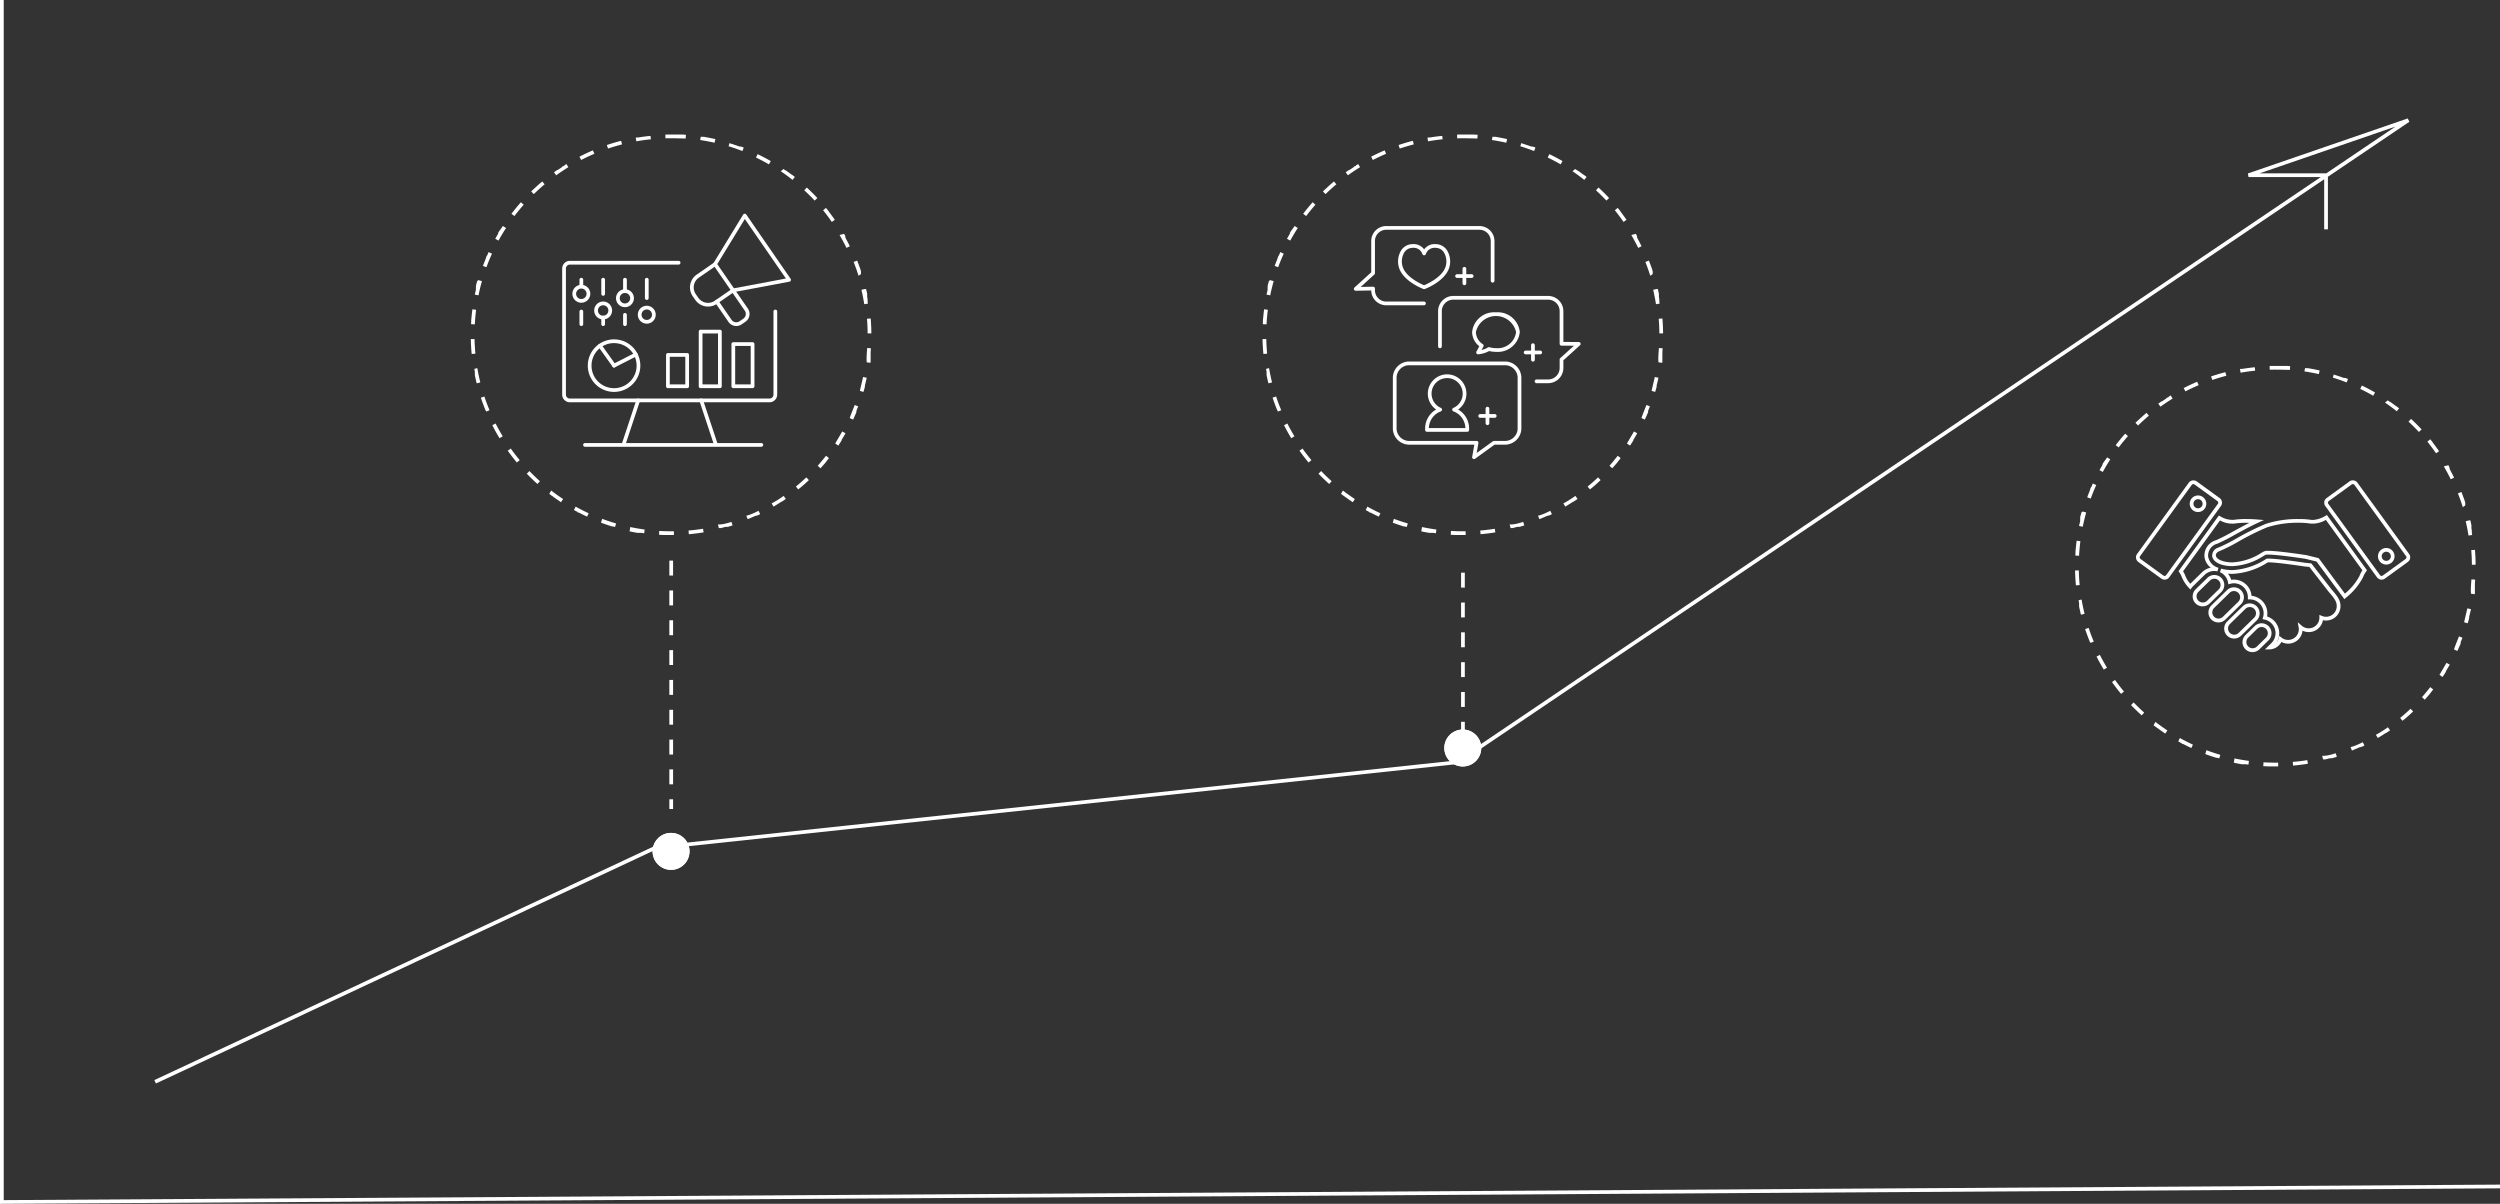 <svg xmlns="http://www.w3.org/2000/svg" width="335.252" height="161.435"><rect width="100%" height="100%" fill="#333333" stroke="none"/><defs><clipPath id="a"><path fill="none" stroke="#fff" stroke-width=".5" d="M0 0h40.6v40.6H0z"/></clipPath></defs><g transform="translate(.25 -4.8)"><path d="M-.25 166.237V4.8h.5v160.937l334.748-2.08v.5Z" fill="#fff"/><path d="m20.661 150.095-.212-.453 67.079-31.389h.042l107.542-11.484 115.853-78.222h-9.687l-.081-.486 21.433-7.378.221.443-10.926 7.377v7.053h-.5V28.84L195.29 107.253l-.062.006-107.562 11.486Zm282.11-122.052h8.934l9.294-6.275Z" fill="#fff"/><g style="isolation:isolate"><path d="M89.74 22.84h1.434q.28.015.558.035l-.037.5c-.642-.011-1.302-.035-1.955-.035v-.5Zm3.986.294.078.012h.31q.793.13 1.57.306l-.11.488a26.198 26.198 0 0 0-1.929-.361Zm3.9.882c.4.124.8.256 1.2.4l.027.01.026.009.025.009.024.009h.187l.013.005h.013l.027.01.028.011.291.112-.182.466a26.357 26.357 0 0 0-1.853-.645l.147-.478Zm3.72 1.454q.9.433 1.769.932l-.25.438a26.096 26.096 0 0 0-1.736-.914l.216-.451Zm3.464 1.993.167.115.025.017.012.008.01.007.011.008.009.006.01.007.008.005.009.006.007.005h.025l.008.006h.006l.009.006h.006l.014.01h.007l.015.01.008.006.016.011.024.017.024.017q.267.19.53.386l.088.066.023.017.022.016.012.009h.006l.01.008h.011l.008.006h.006l.007.006h.006l.007.005.01.007.009.007.011.008.01.007.011.009.023.018.024.018.27.212-.311.392c-.511-.405-1.043-.8-1.581-1.162Zm3.131 2.484q.735.678 1.419 1.409l-.365.342a26.72 26.72 0 0 0-1.393-1.383Zm2.73 2.919.179.225.017.022.016.017v.01l.009.011v.006l.007.009v.01l.007.009v.006l.007.009.005.007.008.01.006.008.007.009.007.009.007.009.008.01.007.009.008.011.008.01.008.011.008.011.009.012.018.023.018.023.009.011.008.011.009.011.009.011.009.012.018.024.018.024.018.024.009.012.009.012.009.012.009.012.009.012.017.023.017.023.009.012.008.011.008.011.008.01.008.011.008.01.008.011.008.011.008.011.008.011.007.01.008.011.007.009.008.011.007.009.008.011.007.01.008.011.008.011.008.01.008.01.006.009.007.01.006.009.008.01.006.008.008.01.006.009.007.01.007.009.006.008.008.01.007.009.008.011.007.009.008.011.007.01.008.011.008.011.008.011.008.011.008.011.008.011.007.011.008.012.008.011.008.012.017.025.018.025.1.141-.412.284a26.745 26.745 0 0 0-1.173-1.573l.389-.314Zm2.269 3.29.016.027.015.027.015.026.015.026.007.013.007.013.007.013.007.012.007.013.007.012.007.012.006.011.007.012.007.012.006.011.006.011.005.009.006.011v.009l.006.011v.008l.006.01v.008l.005.01v.113l.005.009v.03l.006.011v.007l.006.012v.007l.007.012v.007l.007.013.013.024.013.024.013.025.009.016v.008l.009.016.014.026.014.026q.254.47.489.952l-.449.22c-.286-.585-.6-1.167-.927-1.729Zm1.755 3.59q.218.546.412 1.1l.01.029.02.058.01.029.006.019v.01l.006.018v.009l.006.018v.009l.006.017v.008l.005.015.009.026.009.026.009.026.008.025v.366l-.328.226c-.2-.621-.417-1.243-.658-1.848l.464-.185Zm1.2 3.812c.05.214.1.427.142.643v.345l.006.03v.06l.006.03v.015l.011.061.006.03.006.03.005.03.005.03.005.03.005.029v.306l.047.288-.494.077c-.1-.644-.227-1.292-.375-1.926l.487-.114Zm.617 3.948c.053.659.083 1.326.087 2h-.5c0-.653-.033-1.313-.086-1.961l.5-.04Zm-.471 3.964.5.033q-.017.251-.038.5v1.283l-.023.169-.5-.07c-.054-.606.015-1.263.058-1.914Zm-.55 3.883.488.107q-.112.514-.244 1.02v.186l-.007.027-.008.029q-.087.32-.182.637l-.479-.143c.124-.586.29-1.225.429-1.862Zm-1.123 3.757.467.179-.2.5-.011.028-.01.023-.011.027-.005.013v.012l-.005.012v.155l-.005.013v.007l-.006.014v.008l-.006.014-.011.026-.011.027-.012.027-.012.028q-.183.427-.381.847l-.452-.213c.177-.53.436-1.137.669-1.746Zm-1.671 3.548.435.246q-.216.381-.444.755l-.016.026-.015.025-.007.012-.007.011-.007.011-.006.01-.007.011v.008l-.006.01v.007l-.006.01v.032l-.005.009v.019l-.005.008v.016l-.006.01-.014.023-.015.024-.01.015-.005.008-.01.017-.016.025-.032.051-.264.407-.017.025-.016.025-.016.024-.01.016-.416-.278c.273-.488.62-1.05.94-1.617Zm-2.18 3.26.394.308-.033.042-.018.023-.01.012-.005.007-.009.011v.006l-.005.006-.006.007v.005l-.007.009v.006l-.007.009-.006.007-.007.009-.007.008-.006.008-.008.01-.007.009-.008.01-.007.009-.008.01-.007.009-.009.011-.009.011-.009.011-.009.011-.008.01-.009.011-.008.009-.008.01-.008.009-.009.011-.008.01-.009.011-.009.011-.008.01-.008.01-.007.009-.008.01-.007.008-.008.01-.007.008-.008.01-.007.009-.007.009-.007.008v.005l-.005.006-.007.009-.005.006-.007.009v.005l-.007.008v.011l-.008.01-.005.006-.01.012-.018.022q-.344.41-.7.8l-.37-.336c.279-.328.709-.835 1.11-1.349Zm-2.638 2.9.344.363q-.181.172-.366.341l-.023.021-.1.094-.058.052-.023.021-.023.02-.023.02-.023.02-.035.031-.023.021-.023.02-.023.02-.058.051-.023.02-.023.02-.023.02-.035.03-.023.02-.022.019-.011.01-.011.009-.011.009-.01.009-.011.009-.01.008-.01.009-.01.009-.01.009-.01.009-.009.008-.01.008-.007.006-.009.008-.007.006-.009.008-.006.005-.006.005-.007.006h-.005l-.008.007h-.006l-.01.009-.006.005-.013.011-.022.018-.235.194-.316-.387c.429-.342.925-.779 1.398-1.227Zm-3.038 2.481.287.41q-.211.148-.424.291l-.025.017-.012.008-.011.007-.011.008-.01.007-.011.007-.008.005h-.005l-.008.005-.008.006h-.017l-.008.006h-.017l-.009.006h-.006l-.013.009h-.007l-.013.009-.008.005-.016.01-.025.016q-.48.314-.974.607l-.256-.43c.524-.268 1.078-.631 1.612-1.005Zm-3.371 2 .223.448-.111.055-.014.007-.014.007-.014.007-.018.017h-.013l-.026.013-.013.006-.013.006-.013.006-.012.006-.013.006-.011.005-.013.006-.011.005-.012.006h-.01l-.012.006h-.01l-.012.006h-.01l-.012.006h-.01l-.011.005-.011.005h-.01l-.011.005h-.009l-.011.005h-.009l-.011.005h-.009l-.011.005h-.009l-.012.006h-.01l-.012.005h-.01l-.011.005h-.021l-.012.005h-.01l-.012.006h-.011l-.012.006h-.01l-.012.006h-.011l-.012.006-.011.005-.012.006-.012.005-.013.006-.026.012-.026.012-.027.012-.027.012-.014.006-.014.006-.014.006q-.393.175-.792.338l-.189-.463c.454-.091 1.054-.363 1.638-.653Zm-3.632 1.48.153.476q-.266.086-.535.166l-.03.009-.029.009-.029.009-.029.009h-.318l-.029.008-.029.008-.029.008-.029.008-.029.008-.029.008-.029.008-.029.008-.029.008-.029.008-.029.008-.029.008-.03.008-.03.008-.03.008-.03.008-.03.008-.045.012-.03.008h-.308l-.117-.486c.56.039 1.192-.14 1.812-.34Zm-3.812.92.081.493q-.981.16-1.984.249l-.044-.5a21.953 21.953 0 0 0 1.945-.234Zm-5.871.3c.65.039 1.312.053 1.963.044l.007.5h-1.398q-.3-.011-.6-.029Zm-3.887-.522c.637.134 1.287.247 1.934.333l-.067.5-.373-.053h-.53l-.03-.005-.03-.005q-.5-.086-.994-.19Zm-3.765-1.1c.61.228 1.237.436 1.862.618l-.14.48-.255-.076h-.137q-.753-.232-1.486-.507Zm-3.562-1.637c.57.317 1.158.616 1.749.89l-.21.454q-.508-.235-1-.49l-.027-.014-.017-.009h-.009l-.016-.009-.024-.013h-.008l-.016-.008-.012-.006h-.007l-.01-.005h-.089l-.011-.006h-.009l-.042-.084h-.009l-.011-.006-.01-.005-.012-.006-.011-.006-.013-.007-.026-.014-.027-.014q-.172-.092-.342-.187Zm-3.276-2.157c.516.4 1.054.781 1.6 1.139l-.275.418-.02-.013-.008-.005-.014-.01-.009-.006h-.012l-.008-.005h-.033l-.009-.006-.009-.006-.035-.049-.009-.006-.011-.008-.011-.007-.012-.008-.025-.017q-.46-.31-.907-.639l-.025-.018-.012-.009-.012-.009-.011-.008-.01-.007-.01-.007-.007-.005-.009-.007h-.006l-.009-.006h-.006l-.011-.008-.007-.005-.014-.01c-.1-.076-.2-.152-.3-.23Zm-2.921-2.614c.452.47.927.928 1.412 1.363l-.334.372q-.268-.24-.529-.487l-.022-.021-.022-.021-.011-.011-.023-.024-.022-.021-.021-.02-.01-.01-.01-.01-.01-.01-.009-.009-.01-.009-.02-.011-.009-.009-.011-.018-.008-.008-.009-.009-.007-.007-.009-.009-.007-.006-.009-.008-.03-.026-.007-.007-.014-.016-.005-.005-.006-.006-.006-.005-.007-.007-.009-.008-.005-.005-.037-.041-.011-.011-.014-.006-.012-.011-.006-.006-.012-.012-.02-.02-.02-.02q-.213-.212-.422-.428Zm-2.5-3.02c.377.531.78 1.054 1.2 1.556l-.385.319a29.17 29.17 0 0 1-.416-.514l-.03-.038-.03-.025-.017-.022-.009-.012v-.006l-.007-.009v-.011l-.006-.008v-.011l-.005-.007-.037-.021v-.006l-.019-.016v-.01l-.007-.009-.006-.008-.008-.01-.008-.01-.024-.031-.008-.011-.009-.011-.009-.012-.009-.011-.012-.014-.009-.012-.009-.012-.019-.024q-.26-.342-.509-.693Zm-2.031-3.357c.294.581.614 1.158.952 1.716l-.428.259q-.387-.641-.739-1.3-.115-.227-.231-.449Zm-1.505-3.621c.2.618.435 1.237.685 1.839l-.462.192v-.112l-.005-.013-.06-.037-.005-.013-.005-.013-.006-.014-.006-.014-.011-.028q-.324-.8-.6-1.629Zm-.948-3.805c.11.643.245 1.289.4 1.92l-.485.121q-.124-.5-.229-1l-.006-.03-.004-.037-.006-.03-.006-.03v-.434c-.023-.125-.046-.25-.067-.376Zm-.371-3.9c.014.653.052 1.312.113 1.959l-.5.047q-.094-.988-.115-2Zm-.291-3.986.5.063c-.082.645-.141 1.3-.175 1.955l-.5-.026c0-.082.009-.164.014-.246v-.239q.066-.76.161-1.507Zm.8-3.916.481.136a26.474 26.474 0 0 0-.463 1.907l-.49-.1v-.022l.006-.03.019-.092.032-.123.013-.061.006-.03.007-.03.007-.03.007-.03.007-.029.006-.029.006-.029.007-.029.006-.028.006-.028.007-.047.006-.027v-.461l.007-.029v-.029q.079-.307.165-.611Zm1.374-3.753.455.207c-.269.593-.519 1.2-.743 1.816l-.47-.172q.124-.339.257-.673l.012-.029.011-.028.011-.028.011-.027.011-.027.005-.013v-.012l.005-.013v-.011l.005-.013v-.011l.005-.013v-.011l.036-.038v-.011l.005-.012v-.011l.005-.013v-.012l.005-.013.005-.013.005-.012.005-.013v-.012l.005-.013v-.011l.005-.013v-.011l.005-.012v-.011l.005-.013.005-.012.006-.013.005-.013.006-.013.005-.012.005-.013.011-.026.011-.026.006-.013.005-.013.006-.013.005-.012.005-.013.069-.077.006-.013.005-.012.006-.013.005-.012.006-.013.005-.012.006-.013.012-.027.012-.027.012-.026.01-.032.005-.012.006-.013.006-.013.006-.013.005-.012.006-.013.005-.011.006-.012.005-.011.006-.012v-.011l.005-.012v-.011l.006-.012.005-.011v-.011Zm1.918-3.506.42.272a26.075 26.075 0 0 0-1.005 1.685l-.439-.24c.1-.189.21-.378.318-.564l.025-.043v-.008l.009-.015.014-.024.013-.023.006-.011v-.011l.005-.009v-.065l.006-.01v-.007l.006-.01v-.008l.006-.011v-.008l.006-.011.006-.01.007-.011.007-.012.006-.011.007-.012.007-.011.007-.012.007-.011.007-.012.015-.025.016-.026.016-.026q.295-.385.501-.699Zm2.415-3.182.375.331c-.432.488-.85 1-1.244 1.518l-.4-.3q.607-.8 1.269-1.549Zm2.86-2.791.322.383c-.5.419-.988.863-1.454 1.318l-.35-.359.277-.267.007-.007.016-.012.006-.006.011-.01h.005l.008-.008.018-.024.012-.01.007-.006.009-.008.024-.019.009-.008.01-.009.01-.009.011-.01.011-.01.011-.011q.5-.47 1.021-.908Zm3.241-2.338.262.426c-.555.341-1.1.707-1.633 1.088l-.293-.405q.173-.125.348-.247l.015-.01.008-.006.015-.01.007-.005.013-.009h.006l.009-.006h.013l.008-.005h.019l.008-.005h.02l.01-.007.008-.005.01-.007.009-.006.011-.007.009-.006.011-.007.01-.007.011-.008.024-.016.012-.008.012-.008.012-.008.012-.008.012-.008.012-.008.012-.008.025-.016.024-.016.025-.016.012-.008.012-.008.012-.008.012-.008.012-.008.025-.017.025-.016.025-.016.012-.008.012-.008.012-.008.012-.008.012-.008.012-.008.012-.008.024-.015.012-.008.01-.007.096-.105.009-.006.011-.007.009-.006.011-.007.009-.006.01-.007.009-.006.009-.006.009-.006h.011l.01-.006h.016l.009-.006h.012l.009-.006h.012l.011-.007h.007l.011-.007h.007l.013-.008.024-.015.082-.098.22-.136Zm3.552-1.831.2.46c-.6.254-1.2.535-1.776.833l-.229-.444q.886-.457 1.81-.849Zm3.786-1.282.124.484c-.631.162-1.264.35-1.881.559l-.16-.474q.943-.318 1.917-.569Zm3.939-.701.051.5c-.651.06-1.308.16-1.951.27l-.085-.493.107-.017.029-.005h.218q.737-.121 1.487-.2h.121Zm2.757-.14v.5c-.25 0-.5 0-.752.011l-.014-.5q.286-.011.573-.011h.193Zm.271 90.451h-.5v-1.31h.5Zm0-3.31h-.5v-2h.5Zm0-4h-.5v-2h.5Zm0-4h-.5v-2h.5Zm0-4h-.5v-2h.5Zm0-4h-.5v-2h.5Zm0-4h-.5v-2h.5Zm0-4h-.5v-2h.5Zm0-4h-.5v-2h.5Z" fill="#fff"/><g transform="translate(69.636 29.306)" clip-path="url(#a)"><g fill="#fff"><path d="M28.849 19.211a1.268 1.268 0 0 1-1.046-.548l-1.778-2.576a.25.25 0 0 1 .412-.284l1.778 2.576a.77.77 0 0 0 1.07.2l.508-.351a.769.769 0 0 0 .2-1.07l-1.778-2.576a.25.25 0 1 1 .412-.284l1.778 2.576a1.269 1.269 0 0 1-.324 1.765l-.508.351a1.262 1.262 0 0 1-.724.221Z"/><path d="M33.308 29.44H6.532a1.03 1.03 0 0 1-1.029-1.029V11.506a1.03 1.03 0 0 1 1.029-1.029h14.584a.25.25 0 0 1 0 .5H6.532a.529.529 0 0 0-.529.529v16.905a.529.529 0 0 0 .529.529h26.776a.529.529 0 0 0 .529-.529V17.266a.25.25 0 0 1 .5 0v11.145a1.03 1.03 0 0 1-1.029 1.029Z"/><path d="M13.795 35.165a.25.25 0 0 1-.079-.013.25.25 0 0 1-.158-.315l1.9-5.728a.25.25 0 0 1 .316-.159.25.25 0 0 1 .159.316l-1.901 5.728a.25.25 0 0 1-.237.171Zm12.254 0a.25.25 0 0 1-.237-.172l-1.9-5.727a.25.25 0 0 1 .158-.316.25.25 0 0 1 .316.159l1.9 5.728a.25.25 0 0 1-.237.329Z"/><path d="M32.207 35.406H8.563a.25.25 0 0 1-.25-.25.25.25 0 0 1 .25-.25h23.644a.25.25 0 0 1 .25.25.25.25 0 0 1-.25.25ZM8.072 19.213a.25.25 0 0 1-.25-.25v-1.689a.25.25 0 0 1 .25-.25.25.25 0 0 1 .25.25v1.689a.25.25 0 0 1-.25.25Zm0-5.187a.25.25 0 0 1-.25-.25v-.773a.25.25 0 0 1 .25-.25.25.25 0 0 1 .25.25v.773a.25.25 0 0 1-.25.25Z"/><path d="M8.072 13.691a1.2 1.2 0 1 1-1.2 1.2 1.2 1.2 0 0 1 1.2-1.2Zm0 1.9a.7.7 0 1 0-.7-.7.7.7 0 0 0 .7.705Zm2.925.34a1.2 1.2 0 1 1-1.2 1.2 1.2 1.2 0 0 1 1.2-1.2Zm0 1.9a.7.7 0 1 0-.7-.7.7.7 0 0 0 .7.705Zm2.925-3.547a1.2 1.2 0 1 1-1.2 1.2 1.2 1.2 0 0 1 1.2-1.2Zm0 1.9a.7.7 0 1 0-.7-.7.7.7 0 0 0 .7.705Zm2.925 2.713a1.2 1.2 0 1 1 1.2-1.2 1.2 1.2 0 0 1-1.2 1.2Zm0-1.9a.7.7 0 1 0 .7.7.7.7 0 0 0-.7-.705Z"/><path d="M10.998 19.213a.25.25 0 0 1-.25-.25v-.878a.25.25 0 0 1 .25-.25.25.25 0 0 1 .25.25v.878a.25.25 0 0 1-.25.25Zm0-4.059a.25.25 0 0 1-.25-.251v-1.9a.25.25 0 0 1 .25-.25.25.25 0 0 1 .25.25v1.9a.25.25 0 0 1-.25.251Zm2.925 4.062a.25.25 0 0 1-.25-.25v-1.25a.25.25 0 0 1 .25-.25.25.25 0 0 1 .25.25v1.248a.25.25 0 0 1-.25.252Zm0-4.432a.25.25 0 0 1-.25-.25v-1.531a.25.25 0 0 1 .25-.25.25.25 0 0 1 .25.25v1.531a.25.25 0 0 1-.25.25Zm2.925.931a.25.25 0 0 1-.25-.25v-2.462a.25.25 0 0 1 .25-.25.25.25 0 0 1 .25.25v2.462a.25.25 0 0 1-.25.25ZM12.46 28.049a3.523 3.523 0 1 1 3.523-3.523 3.527 3.527 0 0 1-3.523 3.523Zm0-6.546a3.023 3.023 0 1 0 3.023 3.023 3.026 3.026 0 0 0-3.023-3.02Z"/><path d="M12.464 24.776a.25.25 0 0 1-.2-.105l-1.9-2.667a.25.25 0 0 1 .055-.345.25.25 0 0 1 .345.055l1.9 2.667a.25.25 0 0 1-.2.395Z"/><path d="M12.46 24.776a.25.25 0 0 1-.223-.14.25.25 0 0 1 .109-.336l2.914-1.487a.25.25 0 0 1 .336.109.25.25 0 0 1-.109.336l-2.913 1.491a.249.249 0 0 1-.114.027Zm7.222-1.937h2.582a.25.25 0 0 1 .25.25v4.207a.25.25 0 0 1-.25.25h-2.582a.25.25 0 0 1-.25-.25v-4.207a.25.25 0 0 1 .25-.25Zm2.332.5h-2.082v3.707h2.082Zm2.053-3.63h2.582a.25.25 0 0 1 .25.25v7.337a.25.25 0 0 1-.25.25h-2.582a.25.25 0 0 1-.25-.25v-7.337a.25.25 0 0 1 .25-.25Zm2.332.5h-2.082v6.837h2.082Zm2.053 1.175h2.582a.25.25 0 0 1 .25.25v5.662a.25.25 0 0 1-.25.25h-2.582a.25.25 0 0 1-.25-.25v-5.662a.25.25 0 0 1 .25-.25Zm2.332.5h-2.082v5.162h2.082Zm-5.717-5.279a2.091 2.091 0 0 1-1.725-.9l-.331-.479a2.094 2.094 0 0 1 .534-2.91l2.314-1.6a.25.25 0 0 1 .284.412l-2.314 1.6a1.593 1.593 0 0 0-.406 2.214l.331.479a1.594 1.594 0 0 0 2.214.406l2.314-1.6a.25.25 0 1 1 .284.412l-2.314 1.6a2.08 2.08 0 0 1-1.185.366Z"/><path d="M28.424 14.682a.25.25 0 0 1-.206-.108l-2.423-3.511a.25.25 0 0 1-.008-.272l3.983-6.518a.25.25 0 0 1 .419-.012l5.946 8.617a.25.25 0 0 1-.16.388l-7.507 1.411a.25.25 0 0 1-.044.005Zm-2.125-3.769 2.238 3.243 6.969-1.31-5.51-7.984Z"/></g></g></g><g style="isolation:isolate"><path d="M195.911 22.84h1.434q.28.015.558.035l-.037.5c-.642-.011-1.302-.035-1.955-.035v-.5Zm3.986.294.078.012h.31q.793.13 1.57.306l-.11.488a26.198 26.198 0 0 0-1.929-.361Zm3.9.882c.4.124.8.256 1.2.4l.027.01.026.009.025.009.024.009h.187l.013.005h.013l.027.01.028.011.291.112-.182.466a26.357 26.357 0 0 0-1.853-.645l.147-.478Zm3.72 1.454q.9.433 1.769.932l-.25.438a26.096 26.096 0 0 0-1.736-.914l.216-.451Zm3.464 1.993.167.115.025.017.012.008.01.007.011.008.009.006.01.007.008.005.009.006.007.005h.025l.008.006h.006l.009.006h.006l.014.01h.007l.015.01.008.006.016.011.024.017.024.017q.267.19.53.386l.088.066.023.017.022.016.012.009h.006l.01.008h.011l.008.006h.006l.007.006h.006l.007.005.01.007.009.007.011.008.01.007.011.009.023.018.024.018.27.212-.311.392c-.511-.405-1.043-.8-1.581-1.162Zm3.131 2.484q.735.678 1.419 1.409l-.365.342a26.72 26.72 0 0 0-1.393-1.383Zm2.73 2.919.179.225.017.022.016.017v.01l.009.011v.006l.007.009v.01l.007.009v.006l.007.009.005.007.008.01.006.008.007.009.007.009.007.009.008.01.007.009.008.011.008.01.008.011.008.011.009.012.018.023.018.023.009.011.008.011.009.011.009.011.009.012.018.024.018.024.018.024.009.012.009.012.009.012.009.012.009.012.017.023.017.023.009.012.008.011.008.011.008.01.008.011.008.01.008.011.008.011.008.011.008.011.007.01.008.011.007.009.008.011.007.009.008.011.007.01.008.011.008.011.008.01.008.01.006.009.007.01.006.009.008.01.006.008.008.01.006.009.007.01.007.009.006.008.008.01.007.009.008.011.007.009.008.011.007.01.008.011.008.011.008.011.008.011.008.011.008.011.007.011.008.012.008.011.008.012.017.025.018.025.1.141-.412.284a26.745 26.745 0 0 0-1.173-1.573l.389-.314Zm2.269 3.29.016.027.015.027.015.026.015.026.007.013.007.013.007.013.007.012.007.013.007.012.007.012.006.011.007.012.007.012.006.011.006.011.005.009.006.011v.009l.006.011v.008l.006.01v.008l.005.01v.113l.005.009v.03l.006.011v.007l.006.012v.007l.007.012v.007l.007.013.013.024.013.024.013.025.009.016v.008l.009.016.014.026.014.026q.254.47.489.952l-.449.22c-.286-.585-.6-1.167-.927-1.729Zm1.755 3.59q.218.546.412 1.1l.01.029.02.058.01.029.006.019v.01l.006.018v.009l.006.018v.009l.006.017v.008l.005.015.009.026.009.026.009.026.008.025v.366l-.328.226c-.2-.621-.417-1.243-.658-1.848l.464-.185Zm1.2 3.812c.05.214.1.427.142.643v.345l.006.03v.06l.006.03v.015l.011.061.006.03.006.03.005.03.005.03.005.03.005.029v.306l.047.288-.494.077c-.1-.644-.227-1.292-.375-1.926l.487-.114Zm.617 3.948c.053.659.083 1.326.087 2h-.5c0-.653-.033-1.313-.086-1.961l.5-.04Zm-.471 3.964.5.033q-.017.251-.038.5v1.283l-.023.169-.5-.07c-.054-.606.015-1.263.058-1.914Zm-.55 3.883.488.107q-.112.514-.244 1.02v.186l-.007.027-.008.029q-.087.32-.182.637l-.479-.143c.124-.586.29-1.225.429-1.862Zm-1.123 3.757.467.179-.2.5-.011.028-.01.023-.011.027-.005.013v.012l-.005.012v.155l-.005.013v.007l-.006.014v.008l-.006.014-.011.026-.011.027-.012.027-.012.028q-.183.427-.381.847l-.452-.213c.177-.53.436-1.137.669-1.746Zm-1.671 3.548.435.246q-.216.381-.444.755l-.016.026-.015.025-.007.012-.007.011-.007.011-.006.01-.007.011v.008l-.006.01v.007l-.006.01v.032l-.005.009v.019l-.005.008v.016l-.006.01-.014.023-.015.024-.01.015-.005.008-.01.017-.016.025-.032.051-.264.407-.017.025-.016.025-.016.024-.01.016-.416-.278c.273-.488.62-1.05.94-1.617Zm-2.18 3.26.394.308-.033.042-.018.023-.01.012-.005.007-.009.011v.006l-.005.006-.006.007v.005l-.007.009v.006l-.007.009-.006.007-.007.009-.007.008-.006.008-.008.01-.007.009-.008.01-.007.009-.008.01-.007.009-.009.011-.009.011-.009.011-.009.011-.008.01-.009.011-.008.009-.008.01-.008.009-.009.011-.008.01-.009.011-.009.011-.008.01-.008.01-.007.009-.008.01-.007.008-.008.01-.007.008-.008.01-.007.009-.007.009-.007.008v.005l-.005.006-.007.009-.005.006-.007.009v.005l-.007.008v.011l-.008.01-.005.006-.01.012-.018.022q-.344.41-.7.8l-.37-.336c.279-.328.709-.835 1.11-1.349Zm-2.638 2.9.344.363q-.181.172-.366.341l-.023.021-.1.094-.058.052-.023.021-.023.02-.023.02-.023.02-.035.031-.023.021-.023.02-.023.02-.058.051-.023.02-.023.02-.023.02-.035.03-.023.02-.022.019-.011.01-.011.009-.011.009-.01.009-.011.009-.01.008-.01.009-.01.009-.01.009-.01.009-.009.008-.01.008-.007.006-.009.008-.007.006-.009.008-.006.005-.006.005-.007.006h-.005l-.008.007h-.006l-.01.009-.006.005-.013.011-.022.018-.235.194-.316-.387c.429-.342.925-.779 1.398-1.227Zm-3.038 2.481.287.41q-.211.148-.424.291l-.025.017-.012.008-.011.007-.011.008-.01.007-.011.007-.008.005h-.005l-.008.005-.008.006h-.017l-.008.006h-.017l-.009.006h-.006l-.013.009h-.007l-.013.009-.008.005-.016.01-.025.016q-.48.314-.974.607l-.256-.43c.524-.268 1.078-.631 1.612-1.005Zm-3.371 2 .223.448-.111.055-.014.007-.014.007-.014.007-.018.017h-.013l-.026.013-.013.006-.013.006-.013.006-.012.006-.013.006-.011.005-.013.006-.011.005-.012.006h-.01l-.012.006h-.01l-.012.006h-.01l-.012.006h-.01l-.011.005-.011.005h-.01l-.011.005h-.009l-.011.005h-.009l-.011.005h-.009l-.011.005h-.009l-.012.006h-.01l-.012.005h-.01l-.011.005h-.021l-.012.005h-.01l-.012.006h-.011l-.012.006h-.01l-.012.006h-.011l-.012.006-.011.005-.012.006-.012.005-.013.006-.026.012-.026.012-.027.012-.027.012-.014.006-.014.006-.014.006q-.393.175-.792.338l-.189-.463c.454-.091 1.054-.363 1.638-.653Zm-3.632 1.48.153.476q-.266.086-.535.166l-.03.009-.029.009-.029.009-.029.009h-.318l-.029.008-.029.008-.029.008-.029.008-.029.008-.029.008-.029.008-.029.008-.029.008-.029.008-.029.008-.029.008-.03.008-.03.008-.03.008-.03.008-.03.008-.045.012-.03.008h-.308l-.117-.486c.56.039 1.192-.14 1.812-.34Zm-3.812.92.081.493q-.981.16-1.984.249l-.044-.5a21.953 21.953 0 0 0 1.945-.234Zm-5.871.3c.65.039 1.312.053 1.963.044l.007.5h-1.398q-.3-.011-.6-.029Zm-3.887-.522c.637.134 1.287.247 1.934.333l-.067.5-.373-.053h-.53l-.03-.005-.03-.005q-.5-.086-.994-.19Zm-3.765-1.1c.61.228 1.237.436 1.862.618l-.14.48-.255-.076h-.137q-.753-.232-1.486-.507Zm-3.562-1.637c.57.317 1.158.616 1.749.89l-.21.454q-.508-.235-1-.49l-.027-.014-.017-.009h-.009l-.016-.009-.024-.013h-.008l-.016-.008-.012-.006h-.007l-.01-.005h-.089l-.011-.006h-.009l-.042-.084h-.009l-.011-.006-.01-.005-.012-.006-.011-.006-.013-.007-.026-.014-.027-.014q-.172-.092-.342-.187Zm-3.276-2.157c.516.4 1.054.781 1.6 1.139l-.275.418-.02-.013-.008-.005-.014-.01-.009-.006h-.012l-.008-.005h-.033l-.009-.006-.009-.006-.035-.049-.009-.006-.011-.008-.011-.007-.012-.008-.025-.017q-.46-.31-.907-.639l-.025-.018-.012-.009-.012-.009-.011-.008-.01-.007-.01-.007-.007-.005-.009-.007h-.006l-.009-.006h-.006l-.011-.008-.007-.005-.014-.01c-.1-.076-.2-.152-.3-.23Zm-2.921-2.614c.452.47.927.928 1.412 1.363l-.334.372q-.268-.24-.529-.487l-.022-.021-.022-.021-.011-.011-.023-.024-.022-.021-.021-.02-.01-.01-.01-.01-.01-.01-.009-.009-.01-.009-.02-.011-.009-.009-.011-.018-.008-.008-.009-.009-.007-.007-.009-.009-.007-.006-.009-.008-.03-.026-.007-.007-.014-.016-.005-.005-.006-.006-.006-.005-.007-.007-.009-.008-.005-.005-.037-.041-.011-.011-.014-.006-.012-.011-.006-.006-.012-.012-.02-.02-.02-.02q-.213-.212-.422-.428Zm-2.5-3.02c.377.531.78 1.054 1.2 1.556l-.385.319a29.17 29.17 0 0 1-.416-.514l-.03-.038-.03-.025-.017-.022-.009-.012v-.006l-.007-.009v-.011l-.006-.008v-.011l-.005-.007-.037-.021v-.006l-.019-.016v-.01l-.007-.009-.006-.008-.008-.01-.008-.01-.024-.031-.008-.011-.009-.011-.009-.012-.009-.011-.012-.014-.009-.012-.009-.012-.019-.024q-.26-.342-.509-.693Zm-2.031-3.357c.294.581.614 1.158.952 1.716l-.428.259q-.387-.641-.739-1.3-.115-.227-.231-.449Zm-1.505-3.621c.2.618.435 1.237.685 1.839l-.462.192v-.112l-.005-.013-.06-.037-.005-.013-.005-.013-.006-.014-.006-.014-.011-.028q-.324-.8-.6-1.629Zm-.948-3.805c.11.643.245 1.289.4 1.92l-.485.121q-.124-.5-.229-1l-.006-.03-.004-.037-.006-.03-.006-.03v-.434c-.023-.125-.046-.25-.067-.376Zm-.371-3.9c.014.653.052 1.312.113 1.959l-.5.047q-.094-.988-.115-2Zm-.291-3.986.5.063c-.082.645-.141 1.3-.175 1.955l-.5-.026c0-.082.009-.164.014-.246v-.239q.066-.76.161-1.507Zm.8-3.916.481.136a26.474 26.474 0 0 0-.463 1.907l-.49-.1v-.022l.006-.03.019-.092.032-.123.013-.061.006-.03.007-.03.007-.03.007-.03.007-.029.006-.029.006-.029.007-.029.006-.028.006-.028.007-.047.006-.027v-.461l.007-.029v-.029q.079-.307.165-.611Zm1.374-3.753.455.207c-.269.593-.519 1.2-.743 1.816l-.47-.172q.124-.339.257-.673l.012-.029.011-.028.011-.028.011-.027.011-.027.005-.013v-.012l.005-.013v-.011l.005-.013v-.011l.005-.013v-.011l.036-.038v-.011l.005-.012v-.011l.005-.013v-.012l.005-.013.005-.013.005-.012.005-.013v-.012l.005-.013v-.011l.005-.013v-.011l.005-.012v-.011l.005-.013.005-.012.006-.013.005-.013.006-.013.005-.012.005-.013.011-.026.011-.026.006-.013.005-.013.006-.013.005-.012.005-.013.069-.077.006-.013.005-.012.006-.013.005-.012.006-.013.005-.012.006-.013.012-.027.012-.027.012-.026.01-.032.005-.012.006-.013.006-.013.006-.013.005-.012.006-.013.005-.011.006-.012.005-.011.006-.012v-.011l.005-.012v-.011l.006-.012.005-.011v-.011Zm1.918-3.506.42.272a26.075 26.075 0 0 0-1.005 1.685l-.439-.24c.1-.189.21-.378.318-.564l.025-.043v-.008l.009-.015.014-.024.013-.023.006-.011v-.011l.005-.009v-.065l.006-.01v-.007l.006-.01v-.008l.006-.011v-.008l.006-.011.006-.01.007-.011.007-.012.006-.011.007-.012.007-.011.007-.012.007-.011.007-.012.015-.025.016-.026.016-.026q.295-.385.501-.699Zm2.415-3.182.375.331c-.432.488-.85 1-1.244 1.518l-.4-.3q.607-.8 1.269-1.549Zm2.86-2.791.322.383c-.5.419-.988.863-1.454 1.318l-.35-.359.277-.267.007-.007.016-.012.006-.006.011-.01h.005l.008-.008.018-.024.012-.01.007-.006.009-.008.024-.019.009-.008.01-.009.01-.009.011-.01.011-.01.011-.011q.5-.47 1.021-.908Zm3.241-2.338.262.426c-.555.341-1.1.707-1.633 1.088l-.293-.405q.173-.125.348-.247l.015-.01.008-.006.015-.01.007-.005.013-.009h.006l.009-.006h.013l.008-.005h.019l.008-.005h.02l.01-.007.008-.005.01-.007.009-.006.011-.007.009-.006.011-.007.01-.007.011-.008.024-.016.012-.008.012-.008.012-.008.012-.008.012-.008.012-.008.012-.008.025-.016.024-.016.025-.016.012-.008.012-.008.012-.008.012-.008.012-.008.025-.017.025-.016.025-.016.012-.008.012-.008.012-.008.012-.008.012-.008.012-.008.012-.008.024-.015.012-.008.01-.007.096-.105.009-.006.011-.007.009-.006.011-.007.009-.006.01-.007.009-.006.009-.006.009-.006h.011l.01-.006h.016l.009-.006h.012l.009-.006h.012l.011-.007h.007l.011-.007h.007l.013-.008.024-.015.082-.098.22-.136Zm3.552-1.831.2.46c-.6.254-1.2.535-1.776.833l-.229-.444q.886-.457 1.81-.849Zm3.786-1.282.124.484c-.631.162-1.264.35-1.881.559l-.16-.474q.943-.318 1.917-.569Zm3.939-.701.051.5c-.651.06-1.308.16-1.951.27l-.085-.493.107-.017.029-.005h.218q.737-.121 1.487-.2h.121Zm2.757-.14v.5c-.25 0-.5 0-.752.011l-.014-.5q.286-.011.573-.011h.193Zm.271 80.758h-.5v-2h.5Zm0-4h-.5v-2h.5Zm0-4h-.5v-2h.5Zm0-4h-.5v-2h.5Zm0-4h-.5v-2h.5Zm0-4h-.5v-2h.5Z" fill="#fff"/><g transform="translate(175.991 30.572)" clip-path="url(#a)"><g fill="#fff"><path d="M13.28 6.962a1.741 1.741 0 0 1 1.457.708 1.74 1.74 0 0 1 1.456-.708c.077 0 .158 0 .239.012a1.812 1.812 0 0 1 1.359.8 2.842 2.842 0 0 1 .33 2.282c-.516 1.867-3.183 2.889-3.3 2.932a.25.25 0 0 1-.176 0c-.113-.043-2.78-1.065-3.3-2.932a2.842 2.842 0 0 1 .33-2.282 1.812 1.812 0 0 1 1.359-.8 2.61 2.61 0 0 1 .246-.012Zm1.457 1.5a.25.25 0 0 1-.241-.184 1.215 1.215 0 0 0-1.216-.816c-.062 0-.126 0-.191.009a1.309 1.309 0 0 0-.995.583 2.357 2.357 0 0 0-.26 1.865c.4 1.451 2.45 2.374 2.9 2.561.452-.188 2.5-1.114 2.9-2.561a2.357 2.357 0 0 0-.26-1.865 1.309 1.309 0 0 0-.995-.583 2.083 2.083 0 0 0-.191-.009 1.218 1.218 0 0 0-1.215.819.25.25 0 0 1-.239.184Zm9.633 7.65a2.965 2.965 0 0 1 3.195 2.648 2.965 2.965 0 0 1-3.194 2.652 3.8 3.8 0 0 1-.914-.11 3.76 3.76 0 0 1-1.471.439.25.25 0 0 1-.234-.369l.384-.712a2.448 2.448 0 0 1-.964-1.9 2.965 2.965 0 0 1 3.198-2.648Zm0 4.8a2.472 2.472 0 0 0 2.695-2.152 2.763 2.763 0 0 0-5.389 0 2 2 0 0 0 .93 1.624.25.25 0 0 1 .077.325l-.247.453a2.912 2.912 0 0 0 .851-.341.25.25 0 0 1 .2-.029 3.292 3.292 0 0 0 .883.125Zm-11.738 1.796h13.05a2.2 2.2 0 0 1 2.092 2.285v6.578a2.2 2.2 0 0 1-2.092 2.285h-1.5l-2.61 1.887a.25.25 0 0 1-.393-.246l.291-1.642h-8.838a2.2 2.2 0 0 1-2.091-2.284v-6.578a2.2 2.2 0 0 1 2.091-2.285Zm13.05 10.648a1.7 1.7 0 0 0 1.592-1.785v-6.578a1.7 1.7 0 0 0-1.592-1.785h-13.05a1.7 1.7 0 0 0-1.591 1.785v6.578a1.7 1.7 0 0 0 1.592 1.785h9.136a.25.25 0 0 1 .246.294l-.235 1.328 2.178-1.574a.25.25 0 0 1 .146-.047Z"/><path d="M20.519 32.134h-5.4a.25.25 0 0 1-.25-.25v-.19a2.961 2.961 0 0 1 1.474-2.551 2.588 2.588 0 1 1 2.953 0 2.961 2.961 0 0 1 1.473 2.551v.192a.25.25 0 0 1-.25.248Zm-5.15-.5h4.9a2.459 2.459 0 0 0-1.604-2.24.25.25 0 0 1-.013-.464 2.087 2.087 0 1 0-1.664 0 .25.25 0 0 1-.013.464 2.459 2.459 0 0 0-1.605 2.24Zm5.743-20.133h-1.955a.25.25 0 0 1-.25-.25.25.25 0 0 1 .25-.25h1.955a.25.25 0 0 1 .245.25.25.25 0 0 1-.245.25Z"/><path d="M20.135 12.473a.25.25 0 0 1-.25-.25v-1.95a.25.25 0 0 1 .25-.25.25.25 0 0 1 .25.25v1.955a.25.25 0 0 1-.25.245Zm10.171 9.272h-1.955a.25.25 0 0 1-.25-.25.25.25 0 0 1 .25-.25h1.955a.25.25 0 0 1 .245.25.25.25 0 0 1-.245.25Z"/><path d="M29.329 22.718a.25.25 0 0 1-.25-.25v-1.95a.25.25 0 0 1 .25-.25.25.25 0 0 1 .25.25v1.955a.25.25 0 0 1-.25.245Zm-5.122 7.539h-1.955a.25.25 0 0 1-.25-.25.25.25 0 0 1 .25-.25h1.955a.25.25 0 0 1 .245.25.25.25 0 0 1-.245.25Z"/><path d="M23.229 31.23a.25.25 0 0 1-.25-.25v-1.95a.25.25 0 0 1 .25-.25.25.25 0 0 1 .25.25v1.955a.25.25 0 0 1-.25.245Zm8.135-5.615h-1.552a.25.25 0 0 1 0-.5h1.552a1.546 1.546 0 0 0 1.545-1.545v-1.135a.25.25 0 0 1 .082-.185l1.835-1.662-1.668-.005a.25.25 0 0 1-.249-.25v-4.375a1.546 1.546 0 0 0-1.545-1.545H18.653a1.546 1.546 0 0 0-1.545 1.545v4.714a.25.25 0 0 1-.5 0v-4.714a2.047 2.047 0 0 1 2.045-2.045h12.711a2.047 2.047 0 0 1 2.045 2.045v4.125l2.064.007a.25.25 0 0 1 .167.435l-2.231 2.021v1.024a2.047 2.047 0 0 1-2.045 2.045Z"/><path d="M14.711 15.167H9.656a2.017 2.017 0 0 1-2.014-1.987l-2.073.038a.25.25 0 0 1-.173-.435l2.245-2.037V6.555A2.017 2.017 0 0 1 9.656 4.54h12.5a2.017 2.017 0 0 1 2.013 2.015v5.321a.25.25 0 1 1-.5 0V6.555a1.516 1.516 0 0 0-1.513-1.515h-12.5a1.516 1.516 0 0 0-1.515 1.515v4.3a.25.25 0 0 1-.082.185l-1.83 1.666 1.658-.031a.25.25 0 0 1 .255.25v.227a1.516 1.516 0 0 0 1.515 1.515h5.055a.25.25 0 0 1 0 .5Z"/></g></g></g><path d="M26.857 0h1.434q.28.015.558.035l-.037.5C28.17.524 27.51.5 26.857.5V0Zm3.986.294.078.012h.31q.793.13 1.57.306l-.11.488a26.198 26.198 0 0 0-1.929-.361Zm3.9.882c.4.124.8.256 1.2.4l.027.01.026.009.025.009.024.009h.187l.013.005h.013l.027.01.028.011.291.112-.182.466a26.357 26.357 0 0 0-1.853-.645l.147-.478Zm3.72 1.454q.9.433 1.769.932l-.25.438a26.096 26.096 0 0 0-1.736-.914l.216-.451Zm3.464 1.993.167.115.025.017.012.008.01.007.011.008.009.006.01.007.008.005.009.006.007.005h.025l.008.006h.006l.009.006h.006l.014.01h.007l.015.01.008.006.016.011.024.017.024.017q.267.19.53.386l.088.066.023.017.022.016.012.009h.006l.01.008h.011l.008.006h.006l.007.006h.006l.007.005.01.007.009.007.011.008.01.007.011.009.023.018.024.018.27.212-.311.392c-.511-.405-1.043-.8-1.581-1.162Zm3.131 2.484q.735.678 1.419 1.409l-.365.342a26.72 26.72 0 0 0-1.393-1.383Zm2.73 2.919.179.225.017.022.016.017v.01l.009.011v.006l.007.009v.01l.007.009v.006l.007.009.005.007.008.01.006.008.007.009.007.009.007.009.008.01.007.009.008.011.008.01.008.011.008.011.009.012.018.023.018.023.009.011.008.011.009.011.009.011.009.012.018.024.018.024.018.024.009.012.009.012.009.012.009.012.009.012.017.023.017.023.009.012.008.011.008.011.008.01.008.011.008.01.008.011.008.011.008.011.008.011.007.01.008.011.007.009.008.011.007.009.008.011.007.01.008.011.008.011.008.01.008.01.006.009.007.01.006.009.008.01.006.008.008.01.006.009.007.01.007.009.006.008.008.01.007.009.008.011.007.009.008.011.007.01.008.011.008.011.008.011.008.011.008.011.008.011.007.011.008.012.008.011.008.012.017.025.018.025.1.141-.412.284a26.745 26.745 0 0 0-1.173-1.573l.389-.314Zm2.269 3.29.016.027.015.027.015.026.015.026.007.013.007.013.007.013.007.012.007.013.007.012.007.012.006.011.007.012.007.012.006.011.006.011.005.009.006.011v.009l.006.011v.008l.006.01v.008l.005.01v.113l.005.009v.03l.006.011v.007l.006.012v.007l.007.012v.007l.007.013.013.024.013.024.013.025.009.016v.008l.009.016.014.026.014.026q.254.47.489.952l-.449.22c-.286-.585-.6-1.167-.927-1.729Zm1.755 3.59q.218.546.412 1.1l.01.029.02.058.01.029.006.019v.01l.006.018v.009l.006.018v.009l.006.017v.008l.005.015.009.026.009.026.009.026.008.025v.366L52 18.94c-.2-.621-.417-1.243-.658-1.848l.464-.185Zm1.2 3.812c.05.214.1.427.142.643v.345l.006.03v.06l.006.03v.015l.011.061.006.03.006.03.005.03.005.03.005.03.005.029v.306l.047.288-.494.077c-.1-.644-.227-1.292-.375-1.926l.487-.114Zm.617 3.948c.053.659.083 1.326.087 2h-.5c0-.653-.033-1.313-.086-1.961l.5-.04Zm-.471 3.964.5.033q-.017.251-.038.5v1.283l-.023.169-.5-.07c-.054-.606.015-1.263.058-1.914Zm-.55 3.883.488.107q-.112.514-.244 1.02v.186l-.007.027-.008.029q-.087.32-.182.637l-.479-.143c.124-.586.29-1.225.429-1.862Zm-1.123 3.757.467.179-.2.5-.011.028-.01.023-.011.027-.005.013v.012l-.005.012v.155l-.005.013v.007l-.006.014v.008l-.006.014-.011.026-.011.027-.012.027-.012.028q-.183.427-.381.847l-.452-.213c.177-.53.436-1.137.669-1.746Zm-1.671 3.548.435.246q-.216.381-.444.755l-.016.026-.015.025-.007.012-.007.011-.007.011-.006.01-.007.011v.008l-.006.01v.007l-.006.01v.032l-.005.009v.019l-.005.008v.016l-.006.01-.014.023-.015.024-.01.015-.005.008-.01.017-.016.025-.032.051-.264.407-.017.025-.016.025-.016.024-.01.016-.416-.278c.273-.488.62-1.05.94-1.617Zm-2.18 3.26.394.308-.033.042-.018.023-.01.012-.005.007-.009.011v.006l-.005.006-.006.007v.005l-.007.009v.006l-.007.009-.006.007-.007.009-.007.008-.006.008-.008.01-.007.009-.008.01-.007.009-.008.01-.007.009-.009.011-.009.011-.009.011-.009.011-.008.01-.009.011-.008.009-.008.01-.008.009-.009.011-.008.01-.009.011-.009.011-.008.01-.008.01-.007.009-.008.01-.007.008-.008.01-.007.008-.008.01-.007.009-.007.009-.007.008v.005l-.005.006-.007.009-.005.006-.007.009v.005l-.007.008v.011l-.008.01-.005.006-.01.012-.018.022q-.344.41-.7.8l-.37-.336c.279-.328.709-.835 1.11-1.349Zm-2.638 2.9.344.363q-.181.172-.366.341l-.023.021-.1.094-.058.052-.023.021-.023.02-.023.02-.023.02-.035.031-.023.021-.023.02-.023.02-.058.051-.023.02-.023.02-.023.02-.035.03-.023.02-.022.019-.011.01-.011.009-.011.009-.01.009-.011.009-.01.008-.01.009-.01.009-.01.009-.01.009-.009.008-.01.008-.007.006-.009.008-.007.006-.009.008-.006.005-.006.005-.007.006h-.005l-.008.007h-.006l-.01.009-.006.005-.013.011-.022.018-.235.194-.316-.387c.429-.342.925-.779 1.398-1.227Zm-3.038 2.481.287.41q-.211.148-.424.291l-.025.017-.012.008-.011.007-.011.008-.01.007-.011.007-.008.005h-.005l-.008.005-.008.006h-.017l-.008.006h-.017l-.009.006h-.006l-.013.009h-.007l-.013.009-.008.005-.016.01-.025.016q-.48.314-.974.607l-.256-.43c.524-.268 1.078-.631 1.612-1.005Zm-3.371 2 .223.448-.111.055-.014.007-.014.007-.014.007-.018.017h-.013l-.026.013-.013.006-.013.006-.013.006-.012.006-.013.006-.011.005-.013.006-.011.005-.012.006h-.01l-.012.006h-.01l-.012.006h-.01l-.012.006h-.01l-.011.005-.011.005h-.01l-.011.005h-.009l-.011.005h-.009l-.011.005h-.009l-.011.005h-.009l-.012.006h-.01l-.012.005h-.01l-.011.005h-.021l-.012.005h-.01l-.012.006h-.011l-.012.006h-.01l-.012.006h-.011l-.012.006-.011.005-.012.006-.012.005-.013.006-.026.012-.026.012-.027.012-.027.012-.014.006-.014.006-.014.006q-.393.175-.792.338l-.189-.463c.454-.091 1.054-.363 1.638-.653Zm-3.632 1.48.153.476q-.266.086-.535.166l-.03.009-.029.009-.029.009-.029.009h-.318l-.029.008-.029.008-.029.008-.029.008-.029.008-.029.008-.029.008-.029.008-.029.008-.029.008-.029.008-.029.008-.03.008-.03.008-.03.008-.03.008-.03.008-.045.012-.03.008h-.308l-.117-.486c.56.039 1.192-.14 1.812-.34Zm-3.812.92.081.493q-.981.16-1.984.249l-.044-.5a21.953 21.953 0 0 0 1.945-.234Zm-5.871.3c.65.039 1.312.053 1.963.044l.007.5h-1.398q-.3-.011-.6-.029Zm-3.887-.522c.637.134 1.287.247 1.934.333l-.067.5-.373-.053h-.53l-.03-.005-.03-.005q-.5-.086-.994-.19Zm-3.765-1.1c.61.228 1.237.436 1.862.618l-.14.48-.255-.076h-.137q-.753-.232-1.486-.507ZM14.058 49.9c.57.317 1.158.616 1.749.89l-.21.454q-.508-.235-1-.49l-.027-.014-.017-.009h-.009l-.016-.009-.024-.013h-.008l-.016-.008-.012-.006h-.007l-.01-.005h-.089l-.011-.006h-.009L14.3 50.6h-.009l-.011-.006-.01-.005-.012-.006-.011-.006-.013-.007-.026-.014-.027-.014q-.172-.092-.342-.187Zm-3.276-2.157c.516.4 1.054.781 1.6 1.139l-.275.418-.02-.013-.008-.005-.014-.01-.009-.006h-.012l-.008-.005h-.033l-.009-.006-.009-.006-.035-.049-.009-.006-.011-.008-.011-.007-.012-.008-.025-.017q-.46-.31-.907-.639l-.025-.018-.012-.009-.012-.009-.011-.008-.01-.007-.01-.007-.007-.005-.009-.007h-.006l-.009-.006h-.006l-.011-.008-.007-.005-.014-.01c-.1-.076-.2-.152-.3-.23Zm-2.921-2.614c.452.47.927.928 1.412 1.363l-.334.372q-.268-.24-.529-.487l-.022-.021-.022-.021-.011-.011-.023-.024-.022-.021-.021-.02-.01-.01-.01-.01-.01-.01-.009-.009-.01-.009-.02-.011-.009-.009-.011-.018-.008-.008-.009-.009-.007-.007-.009-.009-.007-.006-.009-.008-.03-.026-.007-.007-.014-.016-.005-.005-.006-.006-.006-.005-.007-.007-.009-.008-.005-.005L8.025 46l-.011-.011L8 45.983l-.012-.011-.006-.006-.012-.012-.02-.02-.02-.02q-.213-.212-.422-.428Zm-2.5-3.02c.377.531.78 1.054 1.2 1.556l-.385.319a29.17 29.17 0 0 1-.416-.514l-.03-.038-.03-.025-.017-.022-.009-.012v-.006l-.007-.009v-.011l-.006-.008v-.011l-.005-.007-.037-.021v-.006l-.019-.016v-.01l-.007-.009-.006-.008-.008-.01-.008-.01-.024-.031-.008-.011-.009-.011-.009-.012-.009-.011-.012-.014-.009-.012-.009-.012-.019-.024q-.26-.342-.509-.693ZM3.33 38.752c.294.581.614 1.158.952 1.716l-.428.259q-.387-.641-.739-1.3-.115-.227-.231-.449Zm-1.505-3.621c.2.618.435 1.237.685 1.839l-.462.192v-.112l-.005-.013-.06-.037-.005-.013-.005-.013-.006-.014-.006-.014-.011-.028q-.324-.8-.6-1.629Zm-.948-3.805c.11.643.245 1.289.4 1.92l-.485.121q-.124-.5-.229-1l-.006-.03-.004-.037-.006-.03-.006-.03v-.434c-.023-.125-.046-.25-.067-.376Zm-.371-3.9c.014.653.052 1.312.113 1.959l-.5.047q-.094-.988-.115-2ZM.215 23.44l.5.063c-.082.645-.141 1.3-.175 1.955l-.5-.026c0-.082.009-.164.014-.246v-.239q.066-.76.161-1.507Zm.8-3.916.481.136a26.474 26.474 0 0 0-.463 1.907l-.49-.1v-.022l.006-.03.019-.092L.6 21.2l.013-.061.006-.03.007-.03.007-.03.007-.03.007-.029.006-.029.006-.029.007-.029.006-.028.006-.028.007-.047.006-.027v-.461l.007-.029v-.029q.079-.307.165-.611Zm1.374-3.753.455.207c-.269.593-.519 1.2-.743 1.816l-.47-.172q.124-.339.257-.673l.012-.029.011-.028.011-.028.011-.027.011-.027.005-.013v-.012l.005-.013v-.011l.005-.013v-.011l.005-.013v-.011L2 16.675v-.011l.005-.012v-.011l.005-.013v-.012l.005-.013.005-.013.005-.012.005-.013v-.012l.005-.013v-.011l.005-.013v-.011l.005-.012v-.011l.005-.013.005-.012.006-.013.005-.013.006-.013.005-.012.005-.013.011-.026.011-.026.006-.013.005-.013.006-.013.005-.012.005-.013.069-.077.006-.013.005-.012.006-.013.005-.012.006-.013.005-.012.006-.013.012-.027.012-.027.012-.026.01-.032.005-.012.006-.013.006-.013.006-.013.005-.012.006-.013.005-.011.006-.012.005-.011.006-.012v-.011l.005-.012v-.011l.006-.012.005-.011v-.011Zm1.918-3.506.42.272a26.075 26.075 0 0 0-1.005 1.685l-.439-.24c.1-.189.21-.378.318-.564l.025-.043v-.008l.009-.015.014-.024.013-.023.006-.011v-.011l.005-.009v-.065l.006-.01v-.007l.006-.01v-.008l.006-.011v-.008l.006-.011.006-.01.007-.011.007-.012.006-.011.007-.012.007-.011.007-.012.007-.011.007-.012.015-.025.016-.026.016-.026q.295-.385.501-.699Zm2.415-3.182.375.331c-.432.488-.85 1-1.244 1.518l-.4-.3q.607-.8 1.269-1.549Zm2.86-2.791.322.383c-.5.419-.988.863-1.454 1.318l-.35-.359.277-.267.007-.007.016-.012.006-.006.011-.01h.005l.008-.008.018-.024.012-.01.007-.006.009-.008.024-.019.009-.008.01-.009.01-.009.011-.01.011-.01.011-.011q.5-.47 1.021-.908Zm3.241-2.338.262.426c-.555.341-1.1.707-1.633 1.088l-.293-.405q.173-.125.348-.247l.015-.01.008-.006.015-.01.007-.005.013-.009h.006l.009-.006h.013l.008-.005h.019l.008-.005h.02l.01-.007.008-.005.01-.007.009-.006.011-.007.009-.006.011-.007.01-.007.011-.008.024-.016.012-.008.012-.008.012-.008.012-.008.012-.008.012-.008.012-.008.025-.016.024-.016.025-.016.012-.008.012-.008.012-.008.012-.008.012-.008.025-.017.025-.016.025-.016.012-.008.012-.008.012-.008.012-.008.012-.008.012-.008.012-.008.024-.015.012-.008.01-.007.096-.105.009-.006.011-.007.009-.006.011-.007.009-.006.01-.007.009-.006.009-.006.009-.006h.011l.01-.006h.016l.009-.006h.012l.009-.006h.012l.011-.007h.007l.011-.007h.007l.013-.008.024-.015.082-.098.22-.136Zm3.552-1.831.2.46c-.6.254-1.2.535-1.776.833l-.229-.444q.886-.457 1.81-.849ZM20.161.841l.124.484c-.631.162-1.264.35-1.881.559l-.16-.474q.943-.318 1.917-.569ZM24.1.14l.051.5C23.5.7 22.843.8 22.2.91l-.085-.493.107-.017.029-.005h.218q.737-.121 1.487-.2h.121ZM26.857 0v.5c-.25 0-.5 0-.752.011l-.014-.5Q26.377 0 26.664 0h.193Z" fill="#fff" transform="translate(278.015 53.868)" style="isolation:isolate"/><circle cx="2.476" cy="2.476" r="2.476" transform="translate(87.263 116.494)" fill="#fff"/><path d="M89.739 116.994a1.976 1.976 0 1 0 1.975 1.976 1.978 1.978 0 0 0-1.975-1.976m0-.5a2.476 2.476 0 1 1-2.476 2.476 2.476 2.476 0 0 1 2.476-2.476Z" fill="#fff"/><circle cx="2.476" cy="2.476" r="2.476" transform="translate(193.435 102.631)" fill="#fff"/><path d="M195.911 103.131a1.976 1.976 0 1 0 1.975 1.976 1.978 1.978 0 0 0-1.975-1.976m0-.5a2.476 2.476 0 1 1-2.476 2.476 2.476 2.476 0 0 1 2.476-2.476Z" fill="#fff"/><g style="isolation:isolate" fill="#fff"><path d="m311.79 73.865 5.373 7.41-.1.146a3.427 3.427 0 0 0-.446.827 8.665 8.665 0 0 1-2.284 2.721l-.2.177-3.732-5.044-1.474-.363c-.22-.034-3.692-.565-5-.565a1.24 1.24 0 0 0-.36.028c-.062.031-.161.089-.287.162a8.466 8.466 0 0 1-4.175 1.357 5.306 5.306 0 0 1-.584-.032c-1.855-.206-2.088-1.068-2.116-1.328a1.126 1.126 0 0 1 .859-1.139A22.972 22.972 0 0 0 299.675 77a34.655 34.655 0 0 1 3.958-1.963 14.045 14.045 0 0 1 4.354-.633 10.653 10.653 0 0 1 1.631.1 1.672 1.672 0 0 0 .274.022 3.609 3.609 0 0 0 1.71-.555Zm4.759 7.415-4.9-6.762a3.445 3.445 0 0 1-2.116.484 10.314 10.314 0 0 0-1.548-.1 13.538 13.538 0 0 0-4.183.6 34.412 34.412 0 0 0-3.889 1.932 22.281 22.281 0 0 1-2.492 1.258c-.338.112-.547.359-.52.612.034.326.494.752 1.674.883a4.8 4.8 0 0 0 .529.029 8.019 8.019 0 0 0 3.923-1.29c.134-.078.239-.139.319-.179a1.282 1.282 0 0 1 .58-.079c1.378 0 4.933.549 5.083.573h.021l1.66.409 3.516 4.753a7.808 7.808 0 0 0 1.938-2.333 3.781 3.781 0 0 1 .404-.79Z"/><path d="M303.922 79.708c1.071 0 3.907.4 4.918.559l.862.087 2.689 3.461c.8.927 1.22 1.451 1.22 2.269a1.93 1.93 0 0 1-2.354 1.883 1.928 1.928 0 0 1-2.737 1.406 1.933 1.933 0 0 1-1.921 1.742 1.907 1.907 0 0 1-.913-.23 1.846 1.846 0 0 1-1.568 1h-.636l.856-.838a1.869 1.869 0 0 0-.919-3.164l-.264-.055.075-.259a1.868 1.868 0 0 0-1.789-2.391h-.249v-.274a1.863 1.863 0 0 0-2.352-1.818l-.261.07-.05-.265a1.863 1.863 0 0 0-1.086-1.365l.167-.47a5.377 5.377 0 0 0 .845.159 5.841 5.841 0 0 0 .643.036 9.072 9.072 0 0 0 4.445-1.431l.141-.081.052-.03h.061Zm5.517 1.122-.668-.068c-1-.154-3.806-.554-4.848-.554h-.042l-.084.048a9.529 9.529 0 0 1-4.7 1.5c-.194 0-.389-.009-.583-.027a2.351 2.351 0 0 1 .444.827 2.315 2.315 0 0 1 .363-.029 2.369 2.369 0 0 1 2.361 2.171 2.369 2.369 0 0 1 2.12 2.381 2.322 2.322 0 0 1-.037.387 2.37 2.37 0 0 1 1.308 3.447 1.178 1.178 0 0 0 .242-.471l.095-.373.3.238a1.415 1.415 0 0 0 .884.307 1.432 1.432 0 0 0 1.43-1.43 1.377 1.377 0 0 0-.022-.242l-.123-.7.534.465a1.429 1.429 0 0 0 2.369-1.077v-.375l.346.145a1.429 1.429 0 0 0 1.98-1.32c0-.614-.3-1.022-1.1-1.947l-.008-.01Z"/><path d="M296.694 81.909a1.335 1.335 0 0 1 .934 2.288l-1.551 1.517a1.335 1.335 0 1 1-1.867-1.908l1.55-1.517a1.327 1.327 0 0 1 .934-.38Zm-1.55 3.686a.83.83 0 0 0 .584-.238l1.551-1.517a.835.835 0 0 0-.584-1.431.83.83 0 0 0-.583.238l-1.55 1.517a.834.834 0 0 0 .584 1.431Zm4.179-2.034a1.335 1.335 0 0 1 .934 2.289l-2.067 2.022a1.335 1.335 0 1 1-1.867-1.908l2.067-2.022a1.326 1.326 0 0 1 .933-.381Zm-2.067 4.192a.83.83 0 0 0 .584-.238l2.067-2.023a.835.835 0 0 0-.584-1.431.829.829 0 0 0-.583.238l-2.067 2.022a.835.835 0 0 0 .584 1.432Zm4.179-2.034a1.335 1.335 0 0 1 .934 2.289l-2.067 2.022a1.335 1.335 0 1 1-1.867-1.908l2.067-2.023a1.326 1.326 0 0 1 .933-.38Zm-2.068 4.192a.831.831 0 0 0 .584-.238l2.067-2.022a.835.835 0 1 0-1.168-1.193l-2.067 2.023a.834.834 0 0 0 .583 1.431Zm3.663-1.528a1.335 1.335 0 0 1 .934 2.289l-1.206 1.18a1.335 1.335 0 1 1-1.867-1.908l1.206-1.18a1.326 1.326 0 0 1 .933-.381Zm-1.205 3.349a.831.831 0 0 0 .584-.238l1.206-1.18a.835.835 0 0 0-.584-1.431.829.829 0 0 0-.583.238l-1.206 1.18a.834.834 0 0 0 .584 1.431Zm17.3-9.199a.769.769 0 0 1-.621-.317l-6.928-9.555a.766.766 0 0 1 .171-1.071l3.068-2.229a.767.767 0 0 1 1.071.171l6.928 9.555a.768.768 0 0 1-.17 1.071l-3.07 2.225a.761.761 0 0 1-.449.15Zm-3.86-12.815a.266.266 0 0 0-.157.051l-3.069 2.225a.266.266 0 0 0-.059.372l6.928 9.556a.266.266 0 0 0 .372.059l3.069-2.225a.268.268 0 0 0 .059-.373l-6.924-9.554a.264.264 0 0 0-.22-.111Zm4.485 10.791a1.111 1.111 0 0 1-.653-2.011 1.1 1.1 0 0 1 .651-.212 1.111 1.111 0 0 1 .653 2.011 1.1 1.1 0 0 1-.652.212Zm0-1.723a.606.606 0 0 0-.358.117.611.611 0 0 0 .36 1.107.606.606 0 0 0 .358-.116.611.611 0 0 0-.36-1.107Z"/><path d="m293.478 83.861-.2-.226a4.63 4.63 0 0 1-.92-1.387 3.239 3.239 0 0 0-.365-.709l-.1-.145 5.406-7.456.193.1a3.049 3.049 0 0 0 1.863.465 10.655 10.655 0 0 1 1.63-.1c.467 0 .941.019 1.41.057l.95.077-.866.4c-.96.443-2.08 1.054-3.068 1.593l-.019.01a23.176 23.176 0 0 1-2.309 1.175 1.646 1.646 0 0 0-1.221 1.7 1.9 1.9 0 0 0 1.393 1.528l-.145.477a1.913 1.913 0 0 0-.422-.05 1.859 1.859 0 0 0-1.307.533l-1.55 1.517a1.937 1.937 0 0 0-.174.2Zm-.974-2.451a3.572 3.572 0 0 1 .326.67 3.631 3.631 0 0 0 .637 1.007l.021-.021 1.55-1.517a2.357 2.357 0 0 1 1.173-.626 2.2 2.2 0 0 1-.84-1.453 2.135 2.135 0 0 1 1.56-2.229 24.8 24.8 0 0 0 2.228-1.14l.018-.01a82.336 82.336 0 0 1 2.221-1.182q-.2 0-.408-.005a10.318 10.318 0 0 0-1.548.1 3.335 3.335 0 0 1-1.988-.418Zm1.379-12.192a.775.775 0 0 1 .454.144l3.069 2.225a.769.769 0 0 1 .17 1.072l-6.928 9.555a.766.766 0 0 1-1.071.171l-3.073-2.223a.769.769 0 0 1-.17-1.072l6.928-9.555a.77.77 0 0 1 .621-.317Zm-3.861 12.815a.264.264 0 0 0 .216-.111l6.929-9.555a.268.268 0 0 0-.059-.373l-3.071-2.225a.266.266 0 0 0-.373.06l-6.927 9.555a.268.268 0 0 0 .06.373l3.068 2.225a.264.264 0 0 0 .157.051Zm4.485-10.791a1.1 1.1 0 0 1 .652.212 1.111 1.111 0 1 1-.652-.212Zm0 1.723a.611.611 0 0 0 .36-1.107.606.606 0 0 0-.358-.117.614.614 0 0 0-.5.253.612.612 0 0 0 .494.97Z"/></g></g></svg>